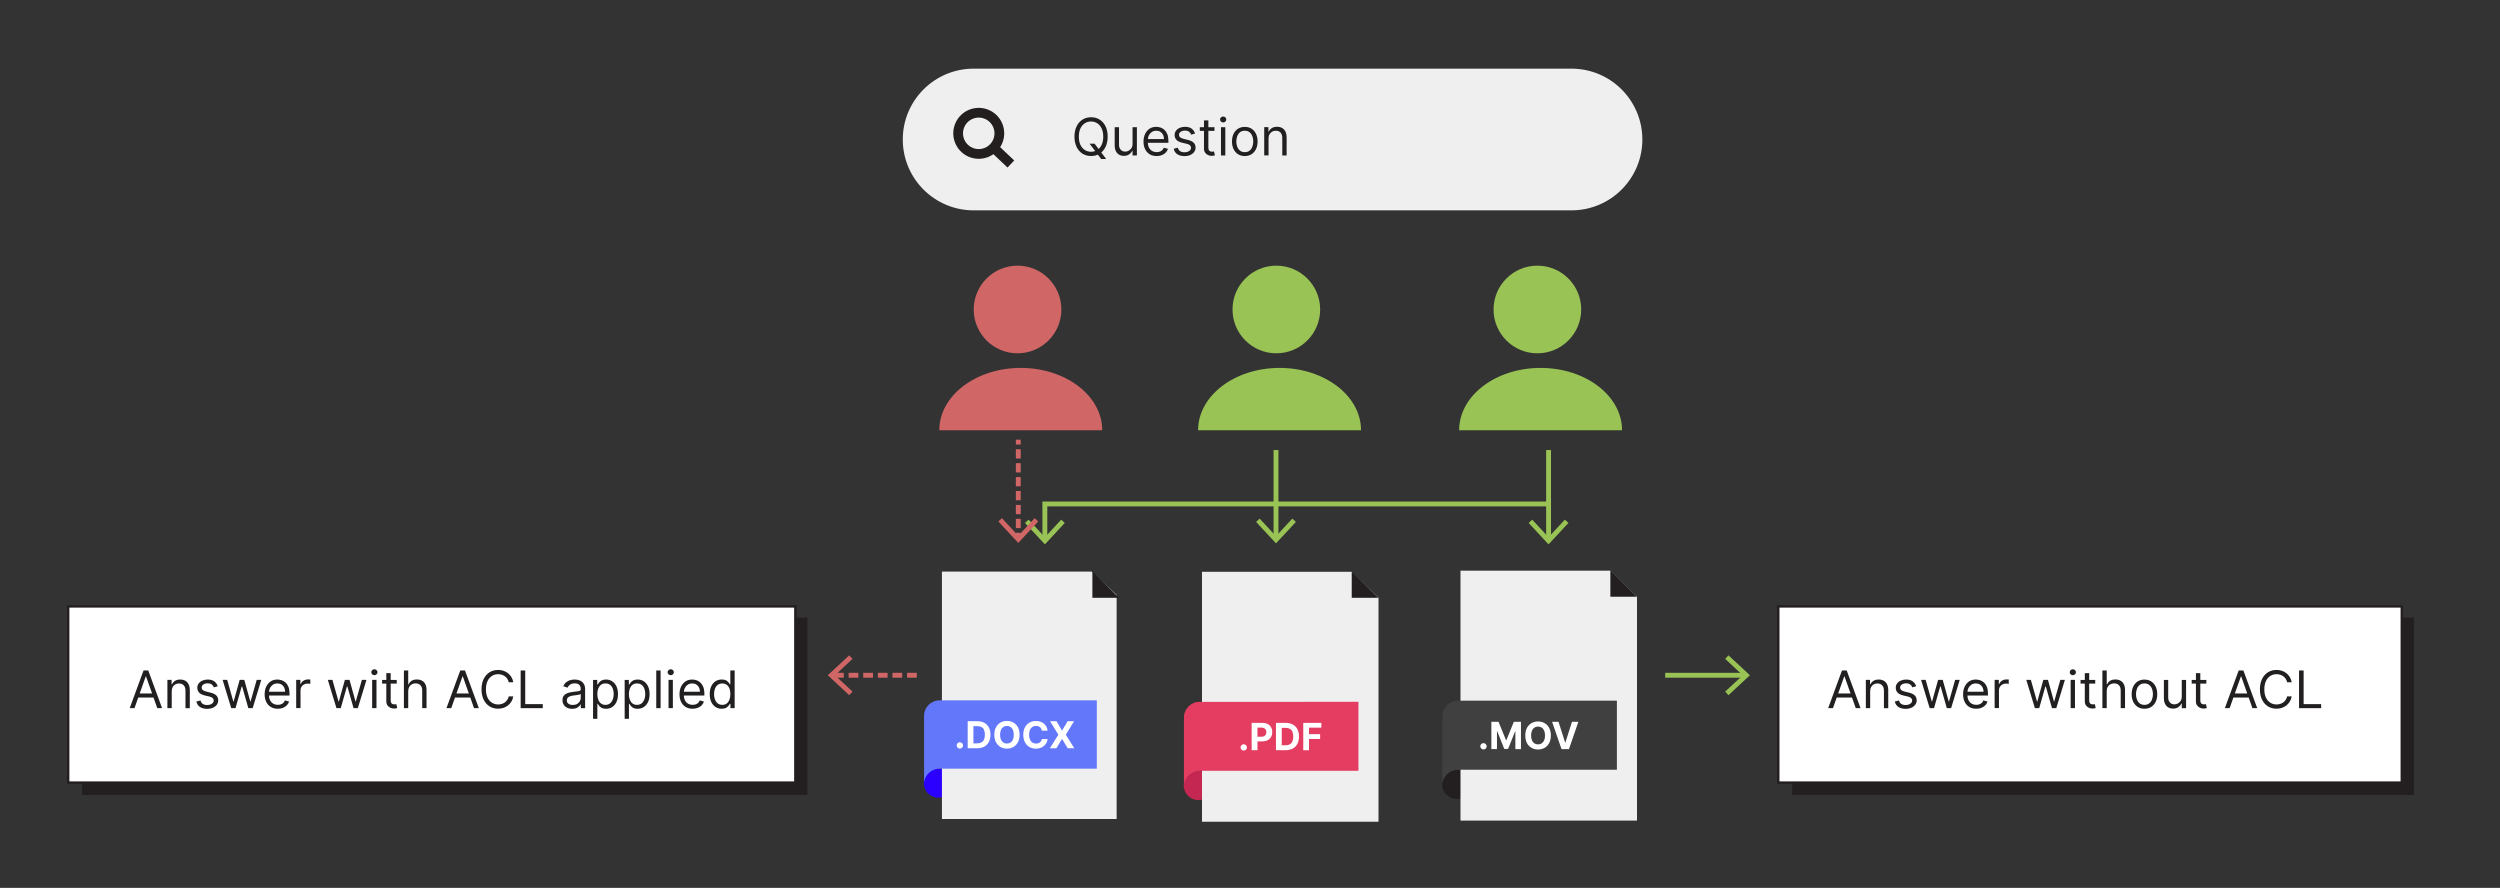 <svg xmlns="http://www.w3.org/2000/svg" xmlns:xlink="http://www.w3.org/1999/xlink" id="Capa_1" x="0px" y="0px" viewBox="0 0 513.44 182.34" style="enable-background:new 0 0 513.44 182.34;" xml:space="preserve"><rect x="0" y="0" width="513.44" height="182.34" fill="#333333" stroke="none"/><style type="text/css">	.st0{fill:#231F20;}	.st1{fill:#FFFFFF;}	.st2{fill:#404041;}	.st3{fill:#F3EFEC;}	.st4{fill:#FFFFFF;stroke:#231F20;stroke-miterlimit:10;}	.st5{fill:none;stroke:#231F20;stroke-width:2;stroke-miterlimit:10;}	.st6{fill:#F6F5A4;}	.st7{opacity:0.1;fill:#FF0068;}	.st8{opacity:0.05;}	.st9{opacity:0.8;}	.st10{opacity:0.7;}	.st11{opacity:0;}	.st12{opacity:0.032;}	.st13{fill:#FEFEFE;}	.st14{opacity:0.065;}	.st15{fill:#FDFDFD;}	.st16{opacity:0.097;}	.st17{fill:#FCFCFC;}	.st18{opacity:0.129;}	.st19{fill:#FBFBFB;}	.st20{opacity:0.161;}	.st21{fill:#FAFAFA;}	.st22{opacity:0.194;}	.st23{fill:#F8F8F8;}	.st24{opacity:0.226;}	.st25{fill:#F7F7F7;}	.st26{opacity:0.258;}	.st27{fill:#F6F6F6;}	.st28{opacity:0.29;}	.st29{fill:#F5F5F5;}	.st30{opacity:0.323;}	.st31{fill:#F4F4F4;}	.st32{opacity:0.355;}	.st33{fill:#F3F3F3;}	.st34{opacity:0.387;}	.st35{fill:#F2F2F2;}	.st36{opacity:0.419;}	.st37{fill:#F1F1F1;}	.st38{opacity:0.452;}	.st39{fill:#F0F0F0;}	.st40{opacity:0.484;}	.st41{fill:#EFEFEF;}	.st42{opacity:0.516;}	.st43{fill:#EDEDED;}	.st44{opacity:0.548;}	.st45{fill:#ECECEC;}	.st46{opacity:0.581;}	.st47{fill:#EBEBEB;}	.st48{opacity:0.613;}	.st49{fill:#EAEAEA;}	.st50{opacity:0.645;}	.st51{fill:#E9E9E9;}	.st52{opacity:0.677;}	.st53{fill:#E8E8E8;}	.st54{opacity:0.71;}	.st55{fill:#E7E7E7;}	.st56{opacity:0.742;}	.st57{fill:#E6E6E6;}	.st58{opacity:0.774;}	.st59{fill:#E5E5E5;}	.st60{opacity:0.806;}	.st61{fill:#E4E4E4;}	.st62{opacity:0.839;}	.st63{fill:#E2E2E2;}	.st64{opacity:0.871;}	.st65{fill:#E1E1E1;}	.st66{opacity:0.903;}	.st67{fill:#E0E0E0;}	.st68{opacity:0.935;}	.st69{fill:#DFDFDF;}	.st70{opacity:0.968;}	.st71{fill:#DEDEDE;}	.st72{fill:#DDDDDD;}			.st73{fill:none;stroke:url(#SVGID_00000036241844626664529590000006461197086114400945_);stroke-width:0.75;stroke-miterlimit:10;stroke-dasharray:5,3;}	.st74{fill:url(#SVGID_00000018934690396782933630000014860186307657563022_);}	.st75{opacity:0.5;}	.st76{fill:#EC4036;}	.st77{fill:#F8AD40;}	.st78{fill:#37B14A;}	.st79{fill:#2B00FF;}	.st80{fill:#FFFFFF;stroke:#2B00FF;stroke-miterlimit:10;}	.st81{fill:#E4E5E6;}	.st82{fill:#FF0066;}	.st83{fill:#FFFFFF;stroke:#FF0066;stroke-miterlimit:10;}	.st84{fill:none;stroke:#FF0066;stroke-width:1.5;stroke-miterlimit:10;}	.st85{fill:none;stroke:#231F20;stroke-width:1.5;stroke-miterlimit:10;}	.st86{fill:none;stroke:#000000;stroke-miterlimit:10;}	.st87{fill:none;stroke:#231F20;stroke-miterlimit:10;}	.st88{opacity:0.4;fill:#FFD500;}	.st89{opacity:0.3;fill:#2B00FF;}	.st90{opacity:0.2;fill:#FF0068;}	.st91{opacity:0.2;fill:#EF6522;}	.st92{fill:#FF0068;}	.st93{fill:none;stroke:#231F20;stroke-miterlimit:10;stroke-dasharray:1.874,1.874;}	.st94{fill:none;stroke:#231F20;stroke-miterlimit:10;stroke-dasharray:2.048,2.048;}	.st95{fill:none;stroke:#231F20;stroke-miterlimit:10;stroke-dasharray:2.099,2.099;}	.st96{fill:none;stroke:#231F20;stroke-miterlimit:10;stroke-dasharray:1.952,1.952;}	.st97{fill:none;stroke:#231F20;stroke-miterlimit:10;stroke-dasharray:1.964,1.964;}	.st98{fill:none;stroke:#231F20;stroke-miterlimit:10;stroke-dasharray:2.076,2.076;}	.st99{fill:none;stroke:#231F20;stroke-miterlimit:10;stroke-dasharray:1.984,1.984;}	.st100{fill:none;stroke:#231F20;stroke-width:1.5;stroke-miterlimit:10;stroke-dasharray:1.5,1.5;}	.st101{fill:#231F20;stroke:#FFFFFF;stroke-miterlimit:10;}	.st102{fill:none;stroke:#1F98FF;stroke-width:1.5;stroke-miterlimit:10;stroke-dasharray:2,2;}	.st103{fill:#1F98FF;}	.st104{opacity:0.2;fill:#A4A6A9;}	.st105{fill:none;stroke:#FFD500;stroke-width:1.5;stroke-miterlimit:10;stroke-dasharray:2,2;}	.st106{fill:#FFD500;}	.st107{fill:none;stroke:#1F98FF;stroke-width:1.5;stroke-miterlimit:10;}	.st108{fill:none;stroke:#1F98FF;stroke-width:1.5;stroke-miterlimit:10;stroke-dasharray:1.978,1.978;}	.st109{fill:none;stroke:#999999;stroke-width:1.5;stroke-miterlimit:10;}	.st110{fill:#999999;}	.st111{fill:none;stroke:#FFD500;stroke-width:1.5;stroke-miterlimit:10;}	.st112{fill:none;stroke:#FFD500;stroke-width:1.5;stroke-miterlimit:10;stroke-dasharray:1.997,1.997;}	.st113{fill:none;stroke:#FFD500;stroke-width:1.5;stroke-miterlimit:10;stroke-dasharray:1.991,1.991;}	.st114{fill:none;stroke:#FF0066;stroke-width:1.105;stroke-linecap:round;stroke-linejoin:round;}	.st115{fill:none;stroke:#FF0068;stroke-miterlimit:10;}	.st116{fill:none;stroke:#FF0068;stroke-miterlimit:10;stroke-dasharray:2.009,2.009;}	.st117{fill:none;stroke:#FF0068;stroke-miterlimit:10;stroke-dasharray:2.004,2.004;}	.st118{fill:#F9F9F9;}	.st119{fill:#EEEEEE;}	.st120{fill:#E3E3E3;}	.st121{fill:#FF007C;}	.st122{fill:#FFDC00;}	.st123{fill:#3427FF;}	.st124{fill:#F1EEE4;}	.st125{fill:url(#SVGID_00000077290200021733389740000000870477230076266892_);}	.st126{fill:#EBECF2;}	.st127{fill:#F9F9FA;}	.st128{fill:#3A3F47;}	.st129{fill:#232323;}	.st130{fill:#2A2A2C;}	.st131{fill:#40498E;}	.st132{fill:#516F80;}	.st133{fill:#C0C4D4;}	.st134{fill:#9CA2BC;}	.st135{fill:#191F28;}	.st136{fill:#B5B4F4;}	.st137{fill:#CECDF6;}	.st138{fill:#5A57B9;}	.st139{fill:#0BD98C;}	.st140{fill:#BDC1D1;}	.st141{fill:#FBAF3E;}	.st142{fill:#EDEEF2;}	.st143{fill:#80CDEB;}	.st144{fill:#B4E1F2;}	.st145{fill:#F33A3C;}	.st146{fill:#7BCD4F;}	.st147{fill:#D5C8D7;}	.st148{fill:#383838;}	.st149{fill:#666666;}	.st150{fill:#FB8A88;}	.st151{fill:#FAC74C;}	.st152{fill:#FB4C4A;}	.st153{fill:#FBE03E;}	.st154{fill:#CA7936;}	.st155{fill:#D1D4E3;}	.st156{fill:#6DB2EF;}	.st157{fill:#AFE3F8;}	.st158{fill:#6EB646;}	.st159{fill:#FBE16E;}	.st160{fill:#CED2DD;}	.st161{fill:#59688D;}	.st162{fill:#746EEA;}	.st163{fill:#44548E;}	.st164{fill:#313D6D;}	.st165{fill:#8792B0;}	.st166{fill:#FBE169;}	.st167{fill:#FBE887;}	.st168{fill:#9D80BE;}	.st169{fill:#6D7A99;}	.st170{fill:#FFFFFF;stroke:#000000;stroke-miterlimit:10;}	.st171{fill:#F3F0E6;}	.st172{fill:url(#SVGID_00000163765334746504332480000001670016137671194277_);}	.st173{fill:#494855;}	.st174{fill:#7C78EE;}	.st175{fill:#C2C6D6;}	.st176{fill:#EDEEF3;}	.st177{fill:#323333;}	.st178{fill:url(#SVGID_00000124121653499687175960000011894913437405961379_);}	.st179{fill:#DFE1E9;}	.st180{fill:#D7D9E4;}	.st181{fill:#C3C7D6;}	.st182{fill:#393842;}	.st183{fill:#57565E;}	.st184{clip-path:url(#SVGID_00000158030061275924988040000013805490669633643184_);fill:#231F20;}	.st185{clip-path:url(#SVGID_00000089560268270362079330000010950366775458288024_);fill:#FFFFFF;}			.st186{clip-path:url(#SVGID_00000089560268270362079330000010950366775458288024_);fill:none;stroke:#231F20;stroke-width:2.987;stroke-miterlimit:10;}	.st187{clip-path:url(#SVGID_00000128475787161891453930000015455672898457903277_);fill:#231F20;}	.st188{clip-path:url(#SVGID_00000036933036917565505310000004423211114721056396_);fill:#FFFFFF;}			.st189{clip-path:url(#SVGID_00000036933036917565505310000004423211114721056396_);fill:none;stroke:#231F20;stroke-width:2.987;stroke-miterlimit:10;}	.st190{clip-path:url(#SVGID_00000029747981280187224030000014575202910426266506_);fill:#231F20;}	.st191{clip-path:url(#SVGID_00000080182608704592464280000006503838490005043343_);fill:#FFFFFF;}			.st192{clip-path:url(#SVGID_00000080182608704592464280000006503838490005043343_);fill:none;stroke:#231F20;stroke-width:2.987;stroke-miterlimit:10;}	.st193{clip-path:url(#SVGID_00000133530707526114582030000004709387905389830303_);fill:#231F20;}	.st194{clip-path:url(#SVGID_00000057140204581726500170000001828027721823831736_);fill:#FFFFFF;}			.st195{clip-path:url(#SVGID_00000057140204581726500170000001828027721823831736_);fill:none;stroke:#231F20;stroke-width:2.987;stroke-miterlimit:10;}	.st196{clip-path:url(#SVGID_00000098940261534032643330000014153014165805083806_);fill:#231F20;}	.st197{clip-path:url(#SVGID_00000045603466515609816960000013411807978239176380_);fill:#FFFFFF;}			.st198{clip-path:url(#SVGID_00000045603466515609816960000013411807978239176380_);fill:none;stroke:#231F20;stroke-width:2.987;stroke-miterlimit:10;}	.st199{clip-path:url(#SVGID_00000091017011642496701690000006176213278786771903_);fill:#231F20;}	.st200{clip-path:url(#SVGID_00000103976987954464930230000017940872864354163382_);fill:#FFFFFF;}			.st201{clip-path:url(#SVGID_00000103976987954464930230000017940872864354163382_);fill:none;stroke:#231F20;stroke-width:2.987;stroke-miterlimit:10;}	.st202{fill:none;stroke:#FFFFFF;stroke-miterlimit:10;stroke-dasharray:2,2;}	.st203{opacity:0.6;fill:#29B273;}	.st204{opacity:0.6;fill:#DB92CB;}	.st205{opacity:0.6;fill:#F0F055;}	.st206{clip-path:url(#SVGID_00000183948368159561505190000010477686020306265993_);fill:#231F20;}	.st207{clip-path:url(#SVGID_00000021799054010593255970000002709190116880684428_);fill:#FFFFFF;}			.st208{clip-path:url(#SVGID_00000021799054010593255970000002709190116880684428_);fill:none;stroke:#231F20;stroke-width:2.987;stroke-miterlimit:10;}	.st209{clip-path:url(#SVGID_00000007425667806115751050000000522024853237336761_);fill:#231F20;}	.st210{clip-path:url(#SVGID_00000066510289193768538990000000099289846866535812_);fill:#FFFFFF;}			.st211{clip-path:url(#SVGID_00000066510289193768538990000000099289846866535812_);fill:none;stroke:#231F20;stroke-width:2.987;stroke-miterlimit:10;}	.st212{clip-path:url(#SVGID_00000156564574784212194790000005946449075615090841_);fill:#231F20;}	.st213{clip-path:url(#SVGID_00000129898301135757605550000007575260506162934940_);fill:#FFFFFF;}			.st214{clip-path:url(#SVGID_00000129898301135757605550000007575260506162934940_);fill:none;stroke:#231F20;stroke-width:2.987;stroke-miterlimit:10;}	.st215{clip-path:url(#SVGID_00000179619494686761475500000004848734012895155388_);fill:#231F20;}	.st216{clip-path:url(#SVGID_00000038402106192476680770000016901603341325539219_);fill:#FFFFFF;}			.st217{clip-path:url(#SVGID_00000038402106192476680770000016901603341325539219_);fill:none;stroke:#231F20;stroke-width:2.987;stroke-miterlimit:10;}	.st218{clip-path:url(#SVGID_00000106858481170787844680000008866068190751585717_);fill:#231F20;}	.st219{clip-path:url(#SVGID_00000178204645048480405700000011794021726412057772_);fill:#FFFFFF;}			.st220{clip-path:url(#SVGID_00000178204645048480405700000011794021726412057772_);fill:none;stroke:#231F20;stroke-width:2.987;stroke-miterlimit:10;}	.st221{clip-path:url(#SVGID_00000137814746968990786950000000432534299900302225_);fill:#231F20;}	.st222{clip-path:url(#SVGID_00000137841362739403168420000004887844124384484229_);fill:#FFFFFF;}			.st223{clip-path:url(#SVGID_00000137841362739403168420000004887844124384484229_);fill:none;stroke:#231F20;stroke-width:2.987;stroke-miterlimit:10;}	.st224{fill:none;stroke:#FF0068;stroke-miterlimit:10;stroke-dasharray:2,2;}	.st225{fill:none;stroke:#231F20;stroke-miterlimit:10;stroke-dasharray:2,2;}	.st226{opacity:0.6;}	.st227{opacity:0.6;fill:#59D6E0;}	.st228{fill:#F4901E;}	.st229{fill:#DB92CB;}	.st230{fill:#F0F055;}	.st231{opacity:0.6;fill:#F4901E;}	.st232{clip-path:url(#SVGID_00000128471875301677283270000000159287174709803150_);fill:#231F20;}	.st233{clip-path:url(#SVGID_00000146468678139893169810000016730605939953911995_);fill:#FFFFFF;}			.st234{clip-path:url(#SVGID_00000146468678139893169810000016730605939953911995_);fill:none;stroke:#231F20;stroke-width:2.987;stroke-miterlimit:10;}	.st235{clip-path:url(#SVGID_00000085971985984485564150000005928551295193824132_);fill:#231F20;}	.st236{clip-path:url(#SVGID_00000067235034153308430790000015599516880147870141_);fill:#FFFFFF;}			.st237{clip-path:url(#SVGID_00000067235034153308430790000015599516880147870141_);fill:none;stroke:#231F20;stroke-width:2.987;stroke-miterlimit:10;}	.st238{fill:none;stroke:#909295;stroke-miterlimit:10;}	.st239{fill:none;stroke:#231F20;stroke-width:3;stroke-miterlimit:10;}	.st240{clip-path:url(#SVGID_00000000919174293558396850000002494314611924394175_);fill:#231F20;}	.st241{clip-path:url(#SVGID_00000054988465653460767730000006306264566428392111_);fill:#FFFFFF;}			.st242{clip-path:url(#SVGID_00000054988465653460767730000006306264566428392111_);fill:none;stroke:#231F20;stroke-width:2.987;stroke-miterlimit:10;}	.st243{clip-path:url(#SVGID_00000043415586054669280950000004818363576640620452_);fill:#231F20;}	.st244{clip-path:url(#SVGID_00000004542509971803566840000014838514835349244349_);fill:#FFFFFF;}			.st245{clip-path:url(#SVGID_00000004542509971803566840000014838514835349244349_);fill:none;stroke:#231F20;stroke-width:2.987;stroke-miterlimit:10;}	.st246{clip-path:url(#SVGID_00000085955211162954470220000017609581671473491091_);fill:#231F20;}	.st247{clip-path:url(#SVGID_00000139293190245680692030000013072344053136082617_);fill:#FFFFFF;}			.st248{clip-path:url(#SVGID_00000139293190245680692030000013072344053136082617_);fill:none;stroke:#231F20;stroke-width:2.987;stroke-miterlimit:10;}	.st249{clip-path:url(#SVGID_00000062180690265823996290000001903509320467484068_);fill:#231F20;}	.st250{clip-path:url(#SVGID_00000092447889863633605920000015509935853036353921_);fill:#FFFFFF;}			.st251{clip-path:url(#SVGID_00000092447889863633605920000015509935853036353921_);fill:none;stroke:#231F20;stroke-width:2.987;stroke-miterlimit:10;}	.st252{opacity:0.7;fill:#FFFFFF;}	.st253{fill:none;stroke:#000000;stroke-width:3;stroke-miterlimit:10;}	.st254{clip-path:url(#SVGID_00000101102452526668376590000017123496809795238333_);fill:#231F20;}	.st255{clip-path:url(#SVGID_00000070820846732615250100000014996318499076269723_);fill:#FFFFFF;}			.st256{clip-path:url(#SVGID_00000070820846732615250100000014996318499076269723_);fill:none;stroke:#231F20;stroke-width:2.987;stroke-miterlimit:10;}	.st257{fill:none;stroke:#FF0066;stroke-miterlimit:10;}	.st258{opacity:0.1;fill:#FF0066;}	.st259{fill:#FFFFFF;stroke:#231F20;stroke-width:0.5;stroke-miterlimit:10;}	.st260{fill:#FFFFFF;stroke:#FF0066;stroke-width:0.75;stroke-miterlimit:10;}	.st261{fill:none;stroke:#231F20;stroke-width:0.75;stroke-miterlimit:10;}	.st262{fill:#EBD1DE;}	.st263{fill:#D9D8F7;}	.st264{fill:none;stroke:#EDE95C;stroke-width:0.75;stroke-miterlimit:10;stroke-dasharray:2,2;}	.st265{fill:#EDE95C;}	.st266{fill:none;stroke:#BEBEE5;stroke-width:0.75;stroke-miterlimit:10;stroke-dasharray:2,2;}	.st267{fill:#BEBEE5;}	.st268{fill:none;stroke:#D593C0;stroke-width:0.75;stroke-miterlimit:10;stroke-dasharray:2,2;}	.st269{fill:#D593C0;}	.st270{clip-path:url(#SVGID_00000082326587201472763360000005202419722966849410_);fill:#231F20;}	.st271{clip-path:url(#SVGID_00000131346284647087559020000016342866286719241879_);fill:#FFFFFF;}			.st272{clip-path:url(#SVGID_00000131346284647087559020000016342866286719241879_);fill:none;stroke:#231F20;stroke-width:2.987;stroke-miterlimit:10;}	.st273{clip-path:url(#SVGID_00000152978647359244832070000017106911438617471895_);fill:#231F20;}	.st274{clip-path:url(#SVGID_00000139283525008959049390000013951018963952428219_);fill:#FFFFFF;}			.st275{clip-path:url(#SVGID_00000139283525008959049390000013951018963952428219_);fill:none;stroke:#231F20;stroke-width:2.987;stroke-miterlimit:10;}	.st276{clip-path:url(#SVGID_00000147198278860863610280000016618830716600265374_);fill:#231F20;}	.st277{clip-path:url(#SVGID_00000088839654671671749330000017963835742252055725_);fill:#FFFFFF;}			.st278{clip-path:url(#SVGID_00000088839654671671749330000017963835742252055725_);fill:none;stroke:#231F20;stroke-width:2.987;stroke-miterlimit:10;}	.st279{clip-path:url(#SVGID_00000109736423393332292290000011656059485750918066_);fill:#231F20;}	.st280{clip-path:url(#SVGID_00000068675032442586461820000001829301780007716506_);fill:#FFFFFF;}			.st281{clip-path:url(#SVGID_00000068675032442586461820000001829301780007716506_);fill:none;stroke:#231F20;stroke-width:2.987;stroke-miterlimit:10;}	.st282{fill:#EFEFF0;}	.st283{fill:url(#SVGID_00000139259297817533391550000013731135438586463164_);}	.st284{fill:#3B3B3B;}	.st285{fill:#000004;}	.st286{fill:url(#SVGID_00000039100727941188325500000007529030913502226872_);}	.st287{fill:url(#SVGID_00000181074796221522121380000005284771305969608636_);}	.st288{fill:url(#SVGID_00000034806050440176201720000014838197609593638308_);}	.st289{fill:url(#SVGID_00000092422419534914604980000015282585455701488532_);}	.st290{fill:url(#SVGID_00000120545624999441074880000000563461800613318053_);}	.st291{fill:url(#SVGID_00000090989314745601521440000016372485673769024913_);}	.st292{fill:url(#SVGID_00000164487295187595673030000017648219507172927390_);}	.st293{fill:url(#SVGID_00000034063533338638915880000015044268304583658167_);}	.st294{fill:url(#SVGID_00000147923701765036686730000003479704090305344679_);}	.st295{fill:url(#SVGID_00000006667457920977677010000015227988735330778550_);}	.st296{fill:url(#SVGID_00000099620795085008032570000004910185217803358090_);}	.st297{fill:url(#SVGID_00000139292696250151631350000013863669486942516634_);}	.st298{fill:url(#SVGID_00000090262426773267612340000018363052724038106770_);}	.st299{fill:url(#SVGID_00000020362956630441642380000013683473118723275447_);}	.st300{fill:url(#SVGID_00000047040587200969320150000007885766782462807691_);}	.st301{fill:url(#SVGID_00000058589222733727766800000014243915061106165129_);}	.st302{fill:url(#SVGID_00000116936582714721509250000004586415194721982350_);}	.st303{fill:url(#SVGID_00000050635386632003839070000015620570862958019202_);}	.st304{fill:url(#SVGID_00000011735230797084585530000018210555750185734324_);}	.st305{fill:url(#SVGID_00000140725568398616827030000015619983376934700701_);}	.st306{fill:#FFFFFF;stroke:#CED0D1;stroke-miterlimit:10;}	.st307{fill:#FFFFFF;stroke:#231F20;stroke-width:2;stroke-miterlimit:10;}	.st308{fill:#1F1F1E;}	.st309{fill:none;stroke:#FF0066;stroke-width:2;stroke-linejoin:round;}	.st310{fill:none;stroke:#FF0066;stroke-width:2;stroke-linejoin:round;stroke-dasharray:1.956,2.934;}	.st311{fill:none;stroke:#FF0066;stroke-width:2;stroke-linejoin:round;stroke-dasharray:1.981,2.972;}	.st312{fill:none;stroke:#FF0066;stroke-width:2;stroke-linejoin:round;stroke-dasharray:1.918,2.877;}	.st313{fill:none;stroke:#FF0066;stroke-width:2;stroke-linejoin:round;stroke-dasharray:1.573,2.359;}	.st314{fill:none;stroke:#FF0066;stroke-width:2;stroke-linejoin:round;stroke-dasharray:1.895,2.843;}	.st315{fill:none;stroke:#FF0066;stroke-width:2;stroke-linejoin:round;stroke-dasharray:1.98,2.971;}	.st316{fill:none;stroke:#231F20;stroke-miterlimit:10;stroke-dasharray:1.989,1.989;}	.st317{fill:none;stroke:#231F20;stroke-miterlimit:10;stroke-dasharray:2.045,2.045;}	.st318{fill:none;stroke:#231F20;stroke-miterlimit:10;stroke-dasharray:1.933,1.933;}	.st319{fill:none;stroke:#FF0066;stroke-width:2;stroke-linejoin:round;stroke-dasharray:2,3;}			.st320{fill:none;stroke:url(#SVGID_00000112624563112498715930000016414146965507693696_);stroke-width:0.75;stroke-miterlimit:10;}	.st321{fill:url(#SVGID_00000090993417183002217950000002375280796947987082_);}			.st322{fill:none;stroke:url(#SVGID_00000011753192832806155680000013726489152104253339_);stroke-width:0.75;stroke-miterlimit:10;}	.st323{fill:url(#SVGID_00000178892690482565452650000016614588084037663159_);}			.st324{fill:none;stroke:url(#SVGID_00000176722774743252677520000005224762248377908131_);stroke-width:0.75;stroke-miterlimit:10;stroke-dasharray:5,3;}	.st325{fill:url(#SVGID_00000013890853732025766280000002528269932060811958_);}	.st326{fill:none;}	.st327{fill:#9B9CC8;}			.st328{fill:none;stroke:url(#SVGID_00000079467158429161775580000016537091313689107896_);stroke-width:0.75;stroke-miterlimit:10;stroke-dasharray:5,3;}	.st329{fill:url(#SVGID_00000170962212773516766990000017818439648696631938_);}			.st330{fill:none;stroke:url(#SVGID_00000051384770242350658290000002793089506900998277_);stroke-width:0.75;stroke-miterlimit:10;stroke-dasharray:5,3;}	.st331{fill:url(#SVGID_00000158729770689201360600000010262023355260116378_);}			.st332{fill:none;stroke:url(#SVGID_00000115500574444758791680000011078373065609577629_);stroke-width:0.75;stroke-miterlimit:10;stroke-dasharray:5,3;}	.st333{fill:url(#SVGID_00000103252391254563615750000011878626887301945221_);}			.st334{fill:none;stroke:url(#SVGID_00000121248559734459100950000003063680745170271119_);stroke-width:0.75;stroke-miterlimit:10;}	.st335{fill:url(#SVGID_00000023245001880673537710000016697994274854243984_);}			.st336{fill:none;stroke:url(#SVGID_00000000913584558083016160000001436743326400705443_);stroke-width:0.75;stroke-miterlimit:10;}	.st337{fill:url(#SVGID_00000012447668822175986230000002330294208091632795_);}			.st338{fill:none;stroke:url(#SVGID_00000138551233006587246170000016728749426877919909_);stroke-width:0.75;stroke-miterlimit:10;stroke-dasharray:5,3;}	.st339{fill:url(#SVGID_00000085245730714655922580000005125818161937011109_);}	.st340{fill:none;stroke:#000000;stroke-width:0.3;stroke-miterlimit:10;}	.st341{opacity:0.06;}	.st342{opacity:0.12;}	.st343{opacity:0.06;fill:#231F20;}	.st344{opacity:0.12;fill:#231F20;}			.st345{fill:none;stroke:url(#SVGID_00000005974335921904628400000018011547969466291363_);stroke-width:1.5;stroke-miterlimit:10;stroke-dasharray:5,3;}	.st346{fill:url(#SVGID_00000102541899800533044650000015783169123841005956_);}	.st347{fill:none;stroke:#FF0066;stroke-width:1.5;stroke-miterlimit:10;stroke-dasharray:5,3;}			.st348{fill:none;stroke:url(#SVGID_00000036249953861588056520000010713096955852530867_);stroke-width:1.5;stroke-miterlimit:10;stroke-dasharray:5,3;}	.st349{fill:url(#SVGID_00000092442437390916365890000002619624139769140900_);}	.st350{fill:none;stroke:#FF0066;stroke-width:0.75;stroke-miterlimit:10;}	.st351{clip-path:url(#SVGID_00000007425099918748273780000008781852371856962441_);fill:#FFFFFF;}			.st352{clip-path:url(#SVGID_00000007425099918748273780000008781852371856962441_);fill:none;stroke:#231F20;stroke-width:2;stroke-miterlimit:10;}	.st353{fill:none;stroke:#231F20;stroke-width:0.75;stroke-miterlimit:10;stroke-dasharray:2,2;}	.st354{fill:none;stroke:#A9A49E;stroke-width:0.75;stroke-miterlimit:10;stroke-dasharray:2,2;}	.st355{fill:#FFFFFF;stroke:#4F3FFF;stroke-miterlimit:10;}	.st356{fill:#6F8E33;}	.st357{fill:#99C355;}	.st358{fill:#6277F9;}	.st359{fill:#A58B20;}	.st360{fill:#E5C641;}	.st361{fill:#C42751;}	.st362{fill:#E53C61;}	.st363{fill:#838383;}	.st364{fill:url(#SVGID_00000168076329619848269270000008502911051005367466_);}	.st365{fill:url(#SVGID_00000066512256468556066360000016421446367505894546_);}	.st366{fill:url(#SVGID_00000052075610191391716800000011589486333657638555_);}	.st367{fill:url(#SVGID_00000114064868952008851050000017938060834106612142_);}	.st368{fill:url(#SVGID_00000078026443187133990880000003815393064373210277_);}	.st369{fill:url(#SVGID_00000101798787368354022800000000193046641345476484_);}	.st370{fill:#FFFFFF;stroke:#231F20;stroke-width:0.75;stroke-miterlimit:10;}	.st371{fill:url(#SVGID_00000025411328376254849190000016589739726552512401_);}	.st372{fill:url(#SVGID_00000085953615223222053720000008660233573401583495_);}	.st373{fill:url(#SVGID_00000128484814191240224020000008864385478833315468_);}	.st374{fill:url(#SVGID_00000013177740863840059590000008399748950125750954_);}	.st375{fill:url(#SVGID_00000148650790908673373030000010287914344183221640_);}	.st376{fill:url(#SVGID_00000141430337821709729750000017369580134130868409_);}	.st377{fill:url(#SVGID_00000137128718637361948430000009992423524448648073_);}	.st378{fill:#B9BBBD;}	.st379{fill:none;stroke:#FF0066;stroke-miterlimit:10;stroke-dasharray:2,2;}	.st380{fill:#FFFFFF;stroke:#CED0D1;stroke-width:0.5;stroke-miterlimit:10;}	.st381{fill:#EFEFEF;stroke:#B9BBBD;stroke-width:0.5;stroke-miterlimit:10;}			.st382{fill:none;stroke:url(#SVGID_00000129180182637035257120000009289003349914284942_);stroke-width:0.75;stroke-miterlimit:10;}	.st383{fill:url(#SVGID_00000049932374145416244590000016416044445659946124_);}			.st384{fill:none;stroke:url(#SVGID_00000003077674011123825220000011508210070708742797_);stroke-width:0.75;stroke-miterlimit:10;}	.st385{fill:url(#SVGID_00000108991548056373424130000012575905848595276729_);}	.st386{fill:none;stroke:#231F1F;stroke-width:2;stroke-miterlimit:10;}	.st387{fill:#DCDCDC;}	.st388{fill:#EFEEEE;}	.st389{fill:#D93B6F;}			.st390{fill:none;stroke:url(#SVGID_00000104704884787974167000000017346967066860924066_);stroke-width:0.75;stroke-miterlimit:10;}			.st391{fill:none;stroke:url(#SVGID_00000036930991749768489860000010015961837097043333_);stroke-width:0.75;stroke-miterlimit:10;}			.st392{fill:none;stroke:url(#SVGID_00000168081279916925792610000011424515238891046066_);stroke-width:0.75;stroke-miterlimit:10;}			.st393{fill:none;stroke:url(#SVGID_00000054978829818706955310000003908418056485719953_);stroke-width:0.75;stroke-miterlimit:10;}			.st394{fill:none;stroke:url(#SVGID_00000047051440241472498740000015252629068677607831_);stroke-width:0.75;stroke-miterlimit:10;}	.st395{fill:url(#SVGID_00000108288047251098533530000015505655620771531917_);}			.st396{fill:none;stroke:url(#SVGID_00000076577142580200858530000008363817763141237150_);stroke-width:0.75;stroke-miterlimit:10;}	.st397{fill:url(#SVGID_00000009571361018204173740000005799809220883369880_);}			.st398{fill:none;stroke:url(#SVGID_00000087377141140220633710000004109320957019618457_);stroke-width:0.75;stroke-miterlimit:10;}			.st399{fill:none;stroke:url(#SVGID_00000117649002937207430630000005159258921188755127_);stroke-width:0.75;stroke-miterlimit:10;}			.st400{fill:none;stroke:url(#SVGID_00000093863311198005368280000000207054485319885469_);stroke-width:0.75;stroke-miterlimit:10;}			.st401{fill:none;stroke:url(#SVGID_00000060721290812424481170000004740618501408483746_);stroke-width:0.75;stroke-miterlimit:10;}	.st402{fill:#D16666;}	.st403{fill:none;stroke:#99C355;stroke-miterlimit:10;}	.st404{fill:none;stroke:#D16666;stroke-miterlimit:10;}	.st405{fill:none;stroke:#D16666;stroke-miterlimit:10;stroke-dasharray:3.136,3.136;}	.st406{fill:none;stroke:#D16666;stroke-miterlimit:10;stroke-dasharray:3,3;}	.st407{fill:#221F20;}	.st408{fill:none;stroke:#D16666;stroke-miterlimit:10;stroke-dasharray:1.906,0.953;}	.st409{fill:none;stroke:#D16666;stroke-miterlimit:10;stroke-dasharray:2,1;}</style><g>	<polygon class="st0" points="305.6,166.46 301.24,166.46 301.24,162.11  "></polygon>	<circle class="st0" cx="299.2" cy="161.09" r="3.01"></circle>	<g>		<defs>			<rect id="SVGID_00000038408416076195579260000003458254111324361892_" x="301.88" y="118.1" width="38.29" height="53.17"></rect>		</defs>		<clipPath id="SVGID_00000106843174437087247120000006723387894019011505_">			<use xlink:href="#SVGID_00000038408416076195579260000003458254111324361892_" style="overflow:visible;"></use>		</clipPath>	</g>	<g>		<polygon class="st282" points="299.95,168.53 336.2,168.53 336.2,122.55 330.79,117.2 299.95,117.2   "></polygon>	</g>	<polygon class="st0" points="336.2,122.55 330.73,122.55 330.73,117.08  "></polygon>	<path class="st2" d="M299.47,143.9c-1.79,0-3.24,1.45-3.24,3.24v13.56h0.06c0.29-1.49,1.6-2.62,3.18-2.62h32.6V143.9H299.47z"></path>	<g>		<path class="st1" d="M304.67,153.92c-0.18,0-0.34-0.06-0.46-0.19c-0.13-0.13-0.19-0.28-0.19-0.46c0-0.18,0.06-0.33,0.19-0.46   c0.13-0.13,0.28-0.19,0.46-0.19c0.18,0,0.33,0.06,0.46,0.19c0.13,0.13,0.2,0.28,0.2,0.46c0,0.12-0.03,0.23-0.09,0.33   c-0.06,0.1-0.14,0.18-0.24,0.24C304.89,153.89,304.79,153.92,304.67,153.92z"></path>		<path class="st1" d="M306.3,148.24h1.46l1.54,3.77h0.07l1.54-3.77h1.46v5.61h-1.15v-3.65h-0.05l-1.45,3.62h-0.78l-1.45-3.64h-0.05   v3.66h-1.15V148.24z"></path>		<path class="st1" d="M318.51,151.05c0,0.61-0.12,1.13-0.35,1.56c-0.23,0.43-0.54,0.76-0.94,0.98c-0.4,0.22-0.84,0.34-1.34,0.34   c-0.5,0-0.95-0.11-1.34-0.34c-0.4-0.23-0.71-0.55-0.94-0.98c-0.23-0.43-0.34-0.95-0.34-1.56c0-0.61,0.11-1.13,0.34-1.56   c0.23-0.43,0.54-0.76,0.94-0.98c0.4-0.23,0.84-0.34,1.34-0.34c0.49,0,0.94,0.11,1.34,0.34s0.71,0.55,0.94,0.98   C318.39,149.91,318.51,150.43,318.51,151.05z M317.31,151.05c0-0.4-0.06-0.73-0.18-1c-0.12-0.27-0.28-0.48-0.5-0.62   c-0.21-0.14-0.46-0.21-0.75-0.21s-0.54,0.07-0.75,0.21c-0.21,0.14-0.38,0.35-0.5,0.62c-0.12,0.27-0.18,0.61-0.18,1   c0,0.4,0.06,0.73,0.18,1c0.12,0.27,0.28,0.48,0.5,0.62c0.21,0.14,0.46,0.21,0.75,0.21s0.54-0.07,0.75-0.21   c0.21-0.14,0.38-0.35,0.5-0.62C317.25,151.78,317.31,151.44,317.31,151.05z"></path>		<path class="st1" d="M320.08,148.24l1.36,4.26h0.05l1.36-4.26h1.31l-1.93,5.61h-1.53l-1.94-5.61H320.08z"></path>	</g></g><g>	<path class="st282" d="M322.75,43.2l-122.79,0c-8.03,0-14.55-6.51-14.55-14.55v0c0-8.03,6.51-14.55,14.55-14.55l122.79,0  c8.03,0,14.55,6.51,14.55,14.55v0C337.3,36.69,330.78,43.2,322.75,43.2z"></path>	<g>					<ellipse transform="matrix(0.42 -0.908 0.908 0.42 91.653 198.346)" class="st386" cx="200.99" cy="27.47" rx="4.23" ry="4.23"></ellipse>		<line class="st386" x1="203.88" y1="30.16" x2="207.61" y2="33.68"></line>	</g>	<g>		<path class="st407" d="M227.49,28.06c0,0.82-0.15,1.52-0.44,2.12c-0.29,0.6-0.7,1.05-1.21,1.38c-0.51,0.32-1.1,0.48-1.76,0.48   s-1.25-0.16-1.76-0.48c-0.51-0.32-0.92-0.78-1.21-1.38c-0.29-0.59-0.44-1.3-0.44-2.12c0-0.82,0.15-1.52,0.44-2.12   c0.29-0.6,0.7-1.05,1.21-1.38c0.51-0.32,1.1-0.48,1.76-0.48s1.25,0.16,1.76,0.48c0.51,0.32,0.92,0.78,1.21,1.38   C227.34,26.53,227.49,27.24,227.49,28.06z M226.58,28.06c0-0.67-0.11-1.24-0.34-1.7c-0.22-0.46-0.52-0.81-0.9-1.05   c-0.38-0.24-0.8-0.36-1.27-0.36c-0.47,0-0.89,0.12-1.27,0.36c-0.38,0.24-0.68,0.59-0.9,1.05c-0.22,0.46-0.33,1.03-0.33,1.7   c0,0.67,0.11,1.24,0.33,1.7c0.22,0.46,0.53,0.81,0.9,1.05c0.38,0.24,0.8,0.36,1.27,0.36c0.47,0,0.89-0.12,1.27-0.36   c0.38-0.24,0.68-0.59,0.9-1.05C226.47,29.29,226.58,28.73,226.58,28.06z M223.77,29.51h1.03l0.86,1.13l0.23,0.3l1.29,1.71h-1.03   l-0.85-1.13l-0.21-0.29L223.77,29.51z"></path>		<path class="st407" d="M232.6,29.55v-3.43h0.89v5.81h-0.89v-0.98h-0.06c-0.14,0.3-0.35,0.55-0.64,0.75   c-0.29,0.21-0.65,0.31-1.09,0.31c-0.36,0-0.69-0.08-0.97-0.24c-0.28-0.16-0.5-0.4-0.67-0.73c-0.16-0.32-0.24-0.73-0.24-1.23v-3.69   h0.89v3.63c0,0.42,0.12,0.76,0.36,1.01c0.24,0.25,0.54,0.38,0.91,0.38c0.22,0,0.45-0.06,0.68-0.17c0.23-0.11,0.42-0.29,0.58-0.52   C232.52,30.21,232.6,29.92,232.6,29.55z"></path>		<path class="st407" d="M237.56,32.05c-0.56,0-1.04-0.12-1.45-0.37c-0.4-0.25-0.72-0.6-0.93-1.04c-0.22-0.45-0.33-0.97-0.33-1.56   c0-0.59,0.11-1.12,0.33-1.58c0.22-0.45,0.52-0.81,0.91-1.07c0.39-0.26,0.85-0.38,1.37-0.38c0.3,0,0.6,0.05,0.9,0.15   c0.3,0.1,0.56,0.26,0.81,0.49c0.24,0.23,0.43,0.52,0.58,0.89c0.14,0.37,0.21,0.83,0.21,1.37v0.38h-4.48v-0.77h3.57   c0-0.33-0.06-0.62-0.19-0.88c-0.13-0.26-0.31-0.46-0.55-0.61c-0.24-0.15-0.52-0.22-0.84-0.22c-0.36,0-0.66,0.09-0.92,0.26   c-0.26,0.18-0.46,0.4-0.6,0.68c-0.14,0.28-0.21,0.58-0.21,0.9v0.51c0,0.44,0.08,0.81,0.23,1.11c0.15,0.3,0.37,0.53,0.64,0.69   c0.27,0.16,0.59,0.24,0.95,0.24c0.23,0,0.45-0.03,0.64-0.1c0.19-0.07,0.36-0.17,0.49-0.3c0.14-0.14,0.25-0.3,0.32-0.51l0.86,0.24   c-0.09,0.29-0.24,0.55-0.46,0.77c-0.21,0.22-0.48,0.39-0.79,0.51C238.31,31.99,237.95,32.05,237.56,32.05z"></path>		<path class="st407" d="M245.44,27.42l-0.8,0.23c-0.05-0.13-0.12-0.27-0.22-0.39c-0.1-0.13-0.23-0.23-0.4-0.32   c-0.17-0.08-0.38-0.12-0.64-0.12c-0.36,0-0.65,0.08-0.89,0.24c-0.24,0.16-0.35,0.37-0.35,0.62c0,0.22,0.08,0.4,0.24,0.53   c0.16,0.13,0.41,0.24,0.76,0.32l0.86,0.21c0.52,0.13,0.91,0.32,1.16,0.58c0.25,0.26,0.38,0.59,0.38,1c0,0.33-0.1,0.63-0.29,0.89   c-0.19,0.26-0.46,0.47-0.8,0.62c-0.34,0.15-0.74,0.23-1.19,0.23c-0.59,0-1.08-0.13-1.47-0.38c-0.39-0.26-0.63-0.63-0.74-1.13   l0.85-0.21c0.08,0.31,0.23,0.55,0.46,0.7c0.23,0.16,0.52,0.23,0.89,0.23c0.42,0,0.75-0.09,0.99-0.27   c0.25-0.18,0.37-0.39,0.37-0.64c0-0.2-0.07-0.37-0.21-0.51c-0.14-0.14-0.36-0.24-0.65-0.31l-0.97-0.23   c-0.53-0.13-0.92-0.32-1.17-0.59c-0.25-0.27-0.37-0.6-0.37-1c0-0.33,0.09-0.62,0.28-0.87c0.19-0.25,0.44-0.45,0.76-0.59   s0.69-0.22,1.1-0.22c0.57,0,1.03,0.13,1.36,0.38C245.07,26.67,245.3,27.01,245.44,27.42z"></path>		<path class="st407" d="M249.42,26.12v0.76h-3.01v-0.76H249.42z M247.28,24.73h0.89v5.54c0,0.25,0.04,0.44,0.11,0.57   c0.07,0.12,0.17,0.21,0.29,0.25c0.12,0.04,0.24,0.06,0.37,0.06c0.1,0,0.18-0.01,0.24-0.02c0.06-0.01,0.11-0.02,0.15-0.03l0.18,0.8   c-0.06,0.02-0.15,0.05-0.25,0.07c-0.11,0.02-0.25,0.04-0.41,0.04c-0.25,0-0.5-0.05-0.74-0.16c-0.24-0.11-0.44-0.27-0.6-0.49   s-0.24-0.5-0.24-0.84V24.73z"></path>		<path class="st407" d="M251.21,25.15c-0.17,0-0.32-0.06-0.45-0.18c-0.12-0.12-0.19-0.26-0.19-0.43c0-0.17,0.06-0.31,0.19-0.43   c0.12-0.12,0.27-0.18,0.45-0.18c0.18,0,0.32,0.06,0.45,0.18c0.12,0.12,0.19,0.26,0.19,0.43c0,0.17-0.06,0.31-0.19,0.43   C251.54,25.09,251.39,25.15,251.21,25.15z M250.76,31.93v-5.81h0.89v5.81H250.76z"></path>		<path class="st407" d="M255.65,32.05c-0.52,0-0.98-0.12-1.38-0.37c-0.39-0.25-0.7-0.6-0.92-1.05c-0.22-0.45-0.33-0.97-0.33-1.57   c0-0.6,0.11-1.13,0.33-1.58c0.22-0.45,0.53-0.8,0.92-1.05c0.4-0.25,0.85-0.37,1.38-0.37c0.52,0,0.98,0.12,1.38,0.37   c0.39,0.25,0.7,0.6,0.92,1.05c0.22,0.45,0.33,0.98,0.33,1.58c0,0.6-0.11,1.12-0.33,1.57c-0.22,0.45-0.53,0.8-0.92,1.05   C256.63,31.92,256.17,32.05,255.65,32.05z M255.65,31.25c0.4,0,0.73-0.1,0.98-0.31c0.26-0.2,0.45-0.47,0.57-0.81   c0.12-0.33,0.19-0.69,0.19-1.08s-0.06-0.75-0.19-1.08c-0.12-0.33-0.31-0.61-0.57-0.81c-0.26-0.21-0.59-0.31-0.98-0.31   c-0.4,0-0.73,0.1-0.98,0.31c-0.26,0.21-0.45,0.48-0.57,0.81c-0.12,0.34-0.19,0.7-0.19,1.08s0.06,0.75,0.19,1.08   c0.12,0.33,0.31,0.6,0.57,0.81C254.92,31.15,255.25,31.25,255.65,31.25z"></path>		<path class="st407" d="M260.53,28.43v3.49h-0.89v-5.81h0.86v0.91h0.08c0.14-0.29,0.34-0.53,0.62-0.71   c0.28-0.18,0.64-0.27,1.07-0.27c0.39,0,0.74,0.08,1.03,0.24c0.29,0.16,0.52,0.4,0.69,0.73c0.16,0.32,0.25,0.73,0.25,1.23v3.69   h-0.89V28.3c0-0.46-0.12-0.81-0.36-1.07c-0.24-0.26-0.56-0.38-0.97-0.38c-0.29,0-0.54,0.06-0.76,0.19s-0.4,0.3-0.53,0.54   C260.59,27.81,260.53,28.1,260.53,28.43z"></path>	</g></g><g>	<rect x="368.08" y="126.82" class="st0" width="127.67" height="36.45"></rect>	<rect x="365.21" y="124.54" class="st259" width="128.06" height="36.19"></rect></g><g>	<path class="st407" d="M376.44,145.44h-0.98l2.84-7.74h0.97l2.84,7.74h-0.98l-2.31-6.52h-0.06L376.44,145.44z M376.8,142.42h3.96  v0.83h-3.96V142.42z"></path>	<path class="st407" d="M384.09,141.95v3.49h-0.89v-5.81h0.86v0.91h0.08c0.14-0.29,0.34-0.53,0.62-0.71s0.63-0.27,1.07-0.27  c0.39,0,0.74,0.08,1.03,0.24c0.29,0.16,0.52,0.4,0.69,0.73c0.16,0.32,0.25,0.73,0.25,1.23v3.69h-0.89v-3.63  c0-0.46-0.12-0.81-0.36-1.07c-0.24-0.26-0.56-0.38-0.98-0.38c-0.29,0-0.54,0.06-0.76,0.19c-0.22,0.12-0.4,0.3-0.53,0.54  S384.09,141.61,384.09,141.95z"></path>	<path class="st407" d="M393.54,140.94l-0.8,0.23c-0.05-0.13-0.12-0.27-0.22-0.39c-0.1-0.13-0.23-0.23-0.4-0.32  c-0.17-0.08-0.38-0.12-0.64-0.12c-0.36,0-0.65,0.08-0.89,0.24c-0.24,0.16-0.35,0.37-0.35,0.62c0,0.22,0.08,0.4,0.24,0.53  c0.16,0.13,0.41,0.24,0.76,0.32l0.86,0.21c0.52,0.13,0.91,0.32,1.16,0.58s0.38,0.59,0.38,1c0,0.33-0.1,0.63-0.29,0.89  c-0.19,0.26-0.46,0.47-0.8,0.62c-0.34,0.15-0.74,0.23-1.19,0.23c-0.59,0-1.08-0.13-1.47-0.38c-0.39-0.26-0.63-0.63-0.74-1.13  l0.85-0.21c0.08,0.31,0.23,0.55,0.46,0.7c0.23,0.16,0.52,0.23,0.89,0.23c0.42,0,0.75-0.09,0.99-0.27c0.25-0.18,0.37-0.39,0.37-0.64  c0-0.2-0.07-0.37-0.21-0.51c-0.14-0.14-0.36-0.24-0.65-0.31l-0.97-0.23c-0.53-0.13-0.92-0.32-1.17-0.59c-0.25-0.27-0.37-0.6-0.37-1  c0-0.33,0.09-0.62,0.28-0.87c0.19-0.25,0.44-0.45,0.76-0.59c0.32-0.14,0.69-0.22,1.09-0.22c0.58,0,1.03,0.13,1.36,0.38  C393.17,140.19,393.41,140.52,393.54,140.94z"></path>	<path class="st407" d="M396.31,145.44l-1.77-5.81h0.94l1.26,4.45h0.06l1.24-4.45h0.95l1.23,4.43h0.06l1.26-4.43h0.94l-1.77,5.81  h-0.88l-1.27-4.46h-0.09l-1.27,4.46H396.31z"></path>	<path class="st407" d="M405.88,145.56c-0.56,0-1.04-0.12-1.45-0.37c-0.41-0.25-0.72-0.6-0.93-1.04c-0.22-0.45-0.33-0.97-0.33-1.56  c0-0.59,0.11-1.12,0.33-1.58c0.22-0.45,0.52-0.81,0.91-1.07c0.39-0.26,0.85-0.38,1.37-0.38c0.3,0,0.6,0.05,0.9,0.15  c0.29,0.1,0.56,0.26,0.81,0.49c0.24,0.23,0.43,0.52,0.58,0.89c0.14,0.37,0.21,0.83,0.21,1.37v0.38h-4.48v-0.77h3.57  c0-0.33-0.06-0.62-0.19-0.88c-0.13-0.26-0.31-0.46-0.55-0.61s-0.52-0.22-0.84-0.22c-0.36,0-0.66,0.09-0.92,0.26  c-0.26,0.18-0.46,0.4-0.6,0.68c-0.14,0.28-0.21,0.58-0.21,0.9v0.51c0,0.44,0.08,0.81,0.23,1.11c0.15,0.3,0.37,0.53,0.64,0.69  c0.27,0.16,0.59,0.24,0.95,0.24c0.24,0,0.45-0.03,0.64-0.1s0.36-0.17,0.49-0.3c0.14-0.14,0.25-0.3,0.32-0.51l0.86,0.24  c-0.09,0.29-0.24,0.55-0.46,0.77c-0.21,0.22-0.48,0.39-0.79,0.51C406.63,145.5,406.28,145.56,405.88,145.56z"></path>	<path class="st407" d="M409.65,145.44v-5.81h0.86v0.88h0.06c0.11-0.29,0.3-0.52,0.57-0.7c0.28-0.18,0.59-0.27,0.94-0.27  c0.07,0,0.15,0,0.25,0c0.1,0,0.17,0.01,0.22,0.01v0.91c-0.03-0.01-0.1-0.02-0.21-0.04c-0.11-0.02-0.22-0.03-0.34-0.03  c-0.28,0-0.53,0.06-0.75,0.18c-0.22,0.12-0.4,0.28-0.52,0.48c-0.13,0.21-0.19,0.44-0.19,0.7v3.67H409.65z"></path>	<path class="st407" d="M417.92,145.44l-1.77-5.81h0.94l1.26,4.45h0.06l1.24-4.45h0.95l1.23,4.43h0.06l1.25-4.43h0.94l-1.77,5.81  h-0.88l-1.27-4.46h-0.09l-1.27,4.46H417.92z"></path>	<path class="st407" d="M425.71,138.67c-0.17,0-0.32-0.06-0.45-0.18c-0.12-0.12-0.19-0.26-0.19-0.43s0.06-0.31,0.19-0.43  c0.12-0.12,0.27-0.18,0.45-0.18c0.17,0,0.32,0.06,0.45,0.18c0.12,0.12,0.19,0.26,0.19,0.43s-0.06,0.31-0.19,0.43  C426.03,138.61,425.88,138.67,425.71,138.67z M425.26,145.44v-5.81h0.89v5.81H425.26z"></path>	<path class="st407" d="M430.31,139.64v0.76h-3.01v-0.76H430.31z M428.18,138.24h0.89v5.54c0,0.25,0.04,0.44,0.11,0.57  c0.07,0.12,0.17,0.21,0.29,0.25c0.12,0.04,0.24,0.06,0.37,0.06c0.1,0,0.18-0.01,0.24-0.02c0.06-0.01,0.11-0.02,0.15-0.03l0.18,0.8  c-0.06,0.02-0.14,0.05-0.25,0.07c-0.11,0.02-0.25,0.04-0.41,0.04c-0.25,0-0.5-0.05-0.74-0.16c-0.24-0.11-0.44-0.27-0.6-0.49  c-0.16-0.22-0.24-0.5-0.24-0.84V138.24z"></path>	<path class="st407" d="M432.67,141.95v3.49h-0.89v-7.74h0.89v2.84h0.08c0.14-0.3,0.34-0.54,0.61-0.72  c0.27-0.18,0.64-0.27,1.09-0.27c0.4,0,0.74,0.08,1.04,0.24c0.3,0.16,0.53,0.4,0.69,0.72c0.17,0.32,0.25,0.73,0.25,1.23v3.69h-0.89  v-3.63c0-0.46-0.12-0.82-0.36-1.07c-0.24-0.25-0.57-0.38-0.99-0.38c-0.29,0-0.55,0.06-0.78,0.19s-0.41,0.3-0.54,0.54  C432.73,141.33,432.67,141.61,432.67,141.95z"></path>	<path class="st407" d="M440.42,145.56c-0.52,0-0.98-0.12-1.38-0.37c-0.39-0.25-0.7-0.6-0.92-1.05c-0.22-0.45-0.33-0.97-0.33-1.57  c0-0.6,0.11-1.13,0.33-1.58c0.22-0.45,0.53-0.8,0.92-1.05c0.4-0.25,0.85-0.37,1.38-0.37s0.98,0.12,1.38,0.37  c0.39,0.25,0.7,0.6,0.92,1.05c0.22,0.45,0.33,0.98,0.33,1.58c0,0.6-0.11,1.12-0.33,1.57c-0.22,0.45-0.53,0.8-0.92,1.05  C441.41,145.44,440.95,145.56,440.42,145.56z M440.42,144.76c0.4,0,0.73-0.1,0.98-0.31c0.26-0.2,0.45-0.47,0.57-0.81  c0.12-0.33,0.19-0.69,0.19-1.08s-0.06-0.75-0.19-1.08c-0.12-0.33-0.31-0.61-0.57-0.81c-0.26-0.21-0.59-0.31-0.98-0.31  s-0.73,0.1-0.98,0.31c-0.26,0.21-0.45,0.48-0.57,0.81c-0.12,0.34-0.19,0.7-0.19,1.08s0.06,0.75,0.19,1.08  c0.12,0.33,0.31,0.6,0.57,0.81C439.7,144.66,440.03,144.76,440.42,144.76z"></path>	<path class="st407" d="M448.08,143.07v-3.43h0.89v5.81h-0.89v-0.98h-0.06c-0.14,0.3-0.35,0.55-0.64,0.75  c-0.29,0.21-0.65,0.31-1.09,0.31c-0.36,0-0.69-0.08-0.97-0.24c-0.28-0.16-0.5-0.4-0.67-0.73c-0.16-0.32-0.24-0.73-0.24-1.23v-3.69  h0.89v3.63c0,0.42,0.12,0.76,0.36,1.01c0.24,0.25,0.54,0.38,0.91,0.38c0.22,0,0.45-0.06,0.68-0.17c0.23-0.11,0.42-0.29,0.58-0.52  C448,143.73,448.08,143.43,448.08,143.07z"></path>	<path class="st407" d="M453.13,139.64v0.76h-3.01v-0.76H453.13z M451,138.24h0.89v5.54c0,0.25,0.04,0.44,0.11,0.57  c0.07,0.12,0.17,0.21,0.29,0.25c0.12,0.04,0.24,0.06,0.37,0.06c0.1,0,0.18-0.01,0.24-0.02c0.06-0.01,0.11-0.02,0.15-0.03l0.18,0.8  c-0.06,0.02-0.14,0.05-0.25,0.07c-0.11,0.02-0.25,0.04-0.41,0.04c-0.25,0-0.5-0.05-0.74-0.16c-0.24-0.11-0.44-0.27-0.6-0.49  s-0.24-0.5-0.24-0.84V138.24z"></path>	<path class="st407" d="M457.91,145.44h-0.98l2.84-7.74h0.97l2.84,7.74h-0.98l-2.31-6.52h-0.06L457.91,145.44z M458.27,142.42h3.96  v0.83h-3.96V142.42z"></path>	<path class="st407" d="M470.66,140.12h-0.94c-0.06-0.27-0.15-0.51-0.29-0.71c-0.14-0.2-0.3-0.38-0.5-0.52  c-0.19-0.14-0.41-0.25-0.65-0.32c-0.24-0.07-0.48-0.11-0.74-0.11c-0.47,0-0.89,0.12-1.27,0.36c-0.38,0.24-0.68,0.59-0.9,1.05  c-0.22,0.46-0.33,1.03-0.33,1.7c0,0.67,0.11,1.24,0.33,1.7c0.22,0.46,0.52,0.81,0.9,1.05c0.38,0.24,0.8,0.36,1.27,0.36  c0.26,0,0.5-0.04,0.74-0.11c0.24-0.07,0.45-0.18,0.65-0.32c0.19-0.14,0.36-0.31,0.5-0.52c0.14-0.2,0.23-0.44,0.29-0.71h0.94  c-0.07,0.4-0.2,0.75-0.39,1.06c-0.19,0.31-0.42,0.58-0.7,0.8s-0.59,0.38-0.93,0.5c-0.34,0.11-0.71,0.17-1.1,0.17  c-0.66,0-1.25-0.16-1.76-0.48c-0.51-0.32-0.92-0.78-1.21-1.38c-0.29-0.59-0.44-1.3-0.44-2.12c0-0.82,0.15-1.52,0.44-2.12  c0.3-0.6,0.7-1.05,1.21-1.38c0.51-0.32,1.1-0.48,1.76-0.48c0.39,0,0.76,0.06,1.1,0.17c0.34,0.11,0.65,0.28,0.93,0.5  s0.51,0.48,0.7,0.79C470.46,139.37,470.59,139.72,470.66,140.12z"></path>	<path class="st407" d="M472.17,145.44v-7.74h0.94v6.91h3.6v0.83H472.17z"></path></g><g>	<rect x="16.87" y="126.82" class="st0" width="148.96" height="36.45"></rect>	<rect x="14" y="124.54" class="st259" width="149.35" height="36.19"></rect></g><g>	<path class="st407" d="M27.62,145.44h-0.98l2.84-7.74h0.97l2.84,7.74H32.3l-2.31-6.52h-0.06L27.62,145.44z M27.98,142.42h3.96v0.83  h-3.96V142.42z"></path>	<path class="st407" d="M35.27,141.95v3.49h-0.89v-5.81h0.86v0.91h0.08c0.14-0.29,0.34-0.53,0.62-0.71  c0.28-0.18,0.63-0.27,1.07-0.27c0.39,0,0.74,0.08,1.03,0.24c0.29,0.16,0.52,0.4,0.69,0.73c0.16,0.32,0.25,0.73,0.25,1.23v3.69  h-0.89v-3.63c0-0.46-0.12-0.81-0.36-1.07c-0.24-0.26-0.56-0.38-0.98-0.38c-0.29,0-0.54,0.06-0.76,0.19  c-0.22,0.12-0.4,0.3-0.53,0.54S35.27,141.61,35.27,141.95z"></path>	<path class="st407" d="M44.72,140.94l-0.8,0.23c-0.05-0.13-0.12-0.27-0.22-0.39c-0.1-0.13-0.23-0.23-0.4-0.32  c-0.17-0.08-0.38-0.12-0.64-0.12c-0.36,0-0.65,0.08-0.89,0.24c-0.24,0.16-0.35,0.37-0.35,0.62c0,0.22,0.08,0.4,0.24,0.53  c0.16,0.13,0.41,0.24,0.76,0.32l0.86,0.21c0.52,0.13,0.91,0.32,1.16,0.58s0.38,0.59,0.38,1c0,0.33-0.1,0.63-0.29,0.89  c-0.19,0.26-0.46,0.47-0.8,0.62c-0.34,0.15-0.74,0.23-1.19,0.23c-0.59,0-1.08-0.13-1.47-0.38c-0.39-0.26-0.63-0.63-0.74-1.13  l0.85-0.21c0.08,0.31,0.23,0.55,0.46,0.7c0.23,0.16,0.52,0.23,0.89,0.23c0.42,0,0.75-0.09,0.99-0.27c0.25-0.18,0.37-0.39,0.37-0.64  c0-0.2-0.07-0.37-0.21-0.51c-0.14-0.14-0.36-0.24-0.65-0.31l-0.97-0.23c-0.53-0.13-0.92-0.32-1.17-0.59c-0.25-0.27-0.37-0.6-0.37-1  c0-0.33,0.09-0.62,0.28-0.87c0.19-0.25,0.44-0.45,0.76-0.59c0.32-0.14,0.69-0.22,1.09-0.22c0.58,0,1.03,0.13,1.36,0.38  C44.35,140.19,44.58,140.52,44.72,140.94z"></path>	<path class="st407" d="M47.49,145.44l-1.77-5.81h0.94l1.26,4.45h0.06l1.24-4.45h0.95l1.23,4.43h0.06l1.26-4.43h0.94l-1.77,5.81H51  l-1.27-4.46h-0.09l-1.27,4.46H47.49z"></path>	<path class="st407" d="M57.06,145.56c-0.56,0-1.04-0.12-1.45-0.37c-0.41-0.25-0.72-0.6-0.93-1.04c-0.22-0.45-0.33-0.97-0.33-1.56  c0-0.59,0.11-1.12,0.33-1.58c0.22-0.45,0.52-0.81,0.91-1.07c0.39-0.26,0.85-0.38,1.37-0.38c0.3,0,0.6,0.05,0.9,0.15  c0.29,0.1,0.56,0.26,0.81,0.49c0.24,0.23,0.43,0.52,0.58,0.89c0.14,0.37,0.21,0.83,0.21,1.37v0.38h-4.48v-0.77h3.57  c0-0.33-0.06-0.62-0.19-0.88c-0.13-0.26-0.31-0.46-0.55-0.61s-0.52-0.22-0.84-0.22c-0.36,0-0.66,0.09-0.92,0.26  c-0.26,0.18-0.46,0.4-0.6,0.68c-0.14,0.28-0.21,0.58-0.21,0.9v0.51c0,0.44,0.08,0.81,0.23,1.11c0.15,0.3,0.37,0.53,0.64,0.69  c0.27,0.16,0.59,0.24,0.95,0.24c0.24,0,0.45-0.03,0.64-0.1s0.36-0.17,0.49-0.3c0.14-0.14,0.25-0.3,0.32-0.51l0.86,0.24  c-0.09,0.29-0.24,0.55-0.46,0.77c-0.21,0.22-0.48,0.39-0.79,0.51C57.81,145.5,57.45,145.56,57.06,145.56z"></path>	<path class="st407" d="M60.83,145.44v-5.81h0.86v0.88h0.06c0.11-0.29,0.3-0.52,0.57-0.7c0.28-0.18,0.59-0.27,0.94-0.27  c0.07,0,0.15,0,0.25,0c0.1,0,0.17,0.01,0.22,0.01v0.91c-0.03-0.01-0.1-0.02-0.21-0.04c-0.11-0.02-0.22-0.03-0.34-0.03  c-0.28,0-0.53,0.06-0.75,0.18c-0.22,0.12-0.4,0.28-0.52,0.48s-0.19,0.44-0.19,0.7v3.67H60.83z"></path>	<path class="st407" d="M69.1,145.44l-1.77-5.81h0.94l1.26,4.45h0.06l1.24-4.45h0.95l1.23,4.43h0.06l1.25-4.43h0.94l-1.77,5.81  h-0.88l-1.27-4.46h-0.09l-1.27,4.46H69.1z"></path>	<path class="st407" d="M76.89,138.67c-0.17,0-0.32-0.06-0.45-0.18c-0.12-0.12-0.19-0.26-0.19-0.43s0.06-0.31,0.19-0.43  c0.12-0.12,0.27-0.18,0.45-0.18c0.17,0,0.32,0.06,0.45,0.18c0.12,0.12,0.19,0.26,0.19,0.43s-0.06,0.31-0.19,0.43  C77.21,138.61,77.06,138.67,76.89,138.67z M76.43,145.44v-5.81h0.89v5.81H76.43z"></path>	<path class="st407" d="M81.48,139.64v0.76h-3.01v-0.76H81.48z M79.35,138.24h0.89v5.54c0,0.25,0.04,0.44,0.11,0.57  c0.07,0.12,0.17,0.21,0.29,0.25c0.12,0.04,0.24,0.06,0.37,0.06c0.1,0,0.18-0.01,0.24-0.02c0.06-0.01,0.11-0.02,0.15-0.03l0.18,0.8  c-0.06,0.02-0.14,0.05-0.25,0.07c-0.11,0.02-0.25,0.04-0.41,0.04c-0.25,0-0.5-0.05-0.74-0.16c-0.24-0.11-0.44-0.27-0.6-0.49  s-0.24-0.5-0.24-0.84V138.24z"></path>	<path class="st407" d="M83.84,141.95v3.49h-0.89v-7.74h0.89v2.84h0.08c0.14-0.3,0.34-0.54,0.61-0.72c0.27-0.18,0.64-0.27,1.09-0.27  c0.4,0,0.74,0.08,1.04,0.24c0.3,0.16,0.53,0.4,0.69,0.72c0.17,0.32,0.25,0.73,0.25,1.23v3.69h-0.89v-3.63  c0-0.46-0.12-0.82-0.36-1.07c-0.24-0.25-0.57-0.38-0.99-0.38c-0.29,0-0.55,0.06-0.78,0.19c-0.23,0.12-0.41,0.3-0.54,0.54  C83.91,141.33,83.84,141.61,83.84,141.95z"></path>	<path class="st407" d="M92.67,145.44h-0.98l2.84-7.74h0.97l2.84,7.74h-0.98l-2.31-6.52h-0.06L92.67,145.44z M93.04,142.42H97v0.83  h-3.96V142.42z"></path>	<path class="st407" d="M105.42,140.12h-0.94c-0.06-0.27-0.15-0.51-0.29-0.71c-0.14-0.2-0.3-0.38-0.5-0.52  c-0.19-0.14-0.41-0.25-0.65-0.32c-0.24-0.07-0.48-0.11-0.74-0.11c-0.47,0-0.89,0.12-1.27,0.36c-0.38,0.24-0.68,0.59-0.9,1.05  c-0.22,0.46-0.33,1.03-0.33,1.7c0,0.67,0.11,1.24,0.33,1.7c0.22,0.46,0.52,0.81,0.9,1.05c0.38,0.24,0.8,0.36,1.27,0.36  c0.26,0,0.5-0.04,0.74-0.11c0.24-0.07,0.45-0.18,0.65-0.32c0.19-0.14,0.36-0.31,0.5-0.52c0.14-0.2,0.23-0.44,0.29-0.71h0.94  c-0.07,0.4-0.2,0.75-0.39,1.06c-0.19,0.31-0.42,0.58-0.7,0.8c-0.28,0.22-0.59,0.38-0.93,0.5c-0.34,0.11-0.71,0.17-1.1,0.17  c-0.66,0-1.25-0.16-1.76-0.48c-0.51-0.32-0.92-0.78-1.21-1.38c-0.29-0.59-0.44-1.3-0.44-2.12c0-0.82,0.15-1.52,0.44-2.12  c0.3-0.6,0.7-1.05,1.21-1.38c0.51-0.32,1.1-0.48,1.76-0.48c0.39,0,0.76,0.06,1.1,0.17c0.34,0.11,0.65,0.28,0.93,0.5  c0.28,0.22,0.51,0.48,0.7,0.79C105.22,139.37,105.35,139.72,105.42,140.12z"></path>	<path class="st407" d="M106.93,145.44v-7.74h0.94v6.91h3.6v0.83H106.93z"></path>	<path class="st407" d="M117.5,145.58c-0.37,0-0.7-0.07-1-0.21c-0.3-0.14-0.54-0.34-0.71-0.61c-0.18-0.27-0.27-0.59-0.27-0.97  c0-0.33,0.07-0.6,0.2-0.81c0.13-0.21,0.31-0.37,0.53-0.49c0.22-0.12,0.46-0.21,0.73-0.27c0.27-0.06,0.53-0.11,0.8-0.14  c0.35-0.05,0.64-0.08,0.86-0.1c0.22-0.02,0.38-0.06,0.48-0.12c0.1-0.06,0.15-0.16,0.15-0.3v-0.03c0-0.37-0.1-0.66-0.3-0.87  c-0.2-0.21-0.51-0.31-0.92-0.31c-0.43,0-0.76,0.09-1,0.28c-0.24,0.19-0.41,0.39-0.51,0.6l-0.85-0.3c0.15-0.35,0.35-0.63,0.61-0.83  c0.25-0.2,0.53-0.34,0.83-0.42c0.3-0.08,0.6-0.12,0.89-0.12c0.19,0,0.4,0.02,0.64,0.07c0.24,0.04,0.48,0.13,0.71,0.27  c0.23,0.14,0.42,0.34,0.57,0.62c0.15,0.27,0.23,0.64,0.23,1.1v3.83h-0.89v-0.79h-0.05c-0.06,0.13-0.16,0.26-0.3,0.4  c-0.14,0.14-0.33,0.27-0.56,0.37C118.13,145.53,117.84,145.58,117.5,145.58z M117.64,144.78c0.35,0,0.65-0.07,0.89-0.21  c0.24-0.14,0.43-0.32,0.55-0.54c0.12-0.22,0.19-0.45,0.19-0.69v-0.82c-0.04,0.05-0.12,0.09-0.25,0.12  c-0.13,0.04-0.27,0.07-0.44,0.09c-0.16,0.03-0.32,0.05-0.48,0.07c-0.15,0.02-0.28,0.03-0.38,0.05c-0.23,0.03-0.45,0.08-0.65,0.15  c-0.2,0.07-0.36,0.17-0.48,0.3c-0.12,0.13-0.18,0.31-0.18,0.54c0,0.31,0.12,0.54,0.35,0.7  C116.99,144.7,117.29,144.78,117.64,144.78z"></path>	<path class="st407" d="M121.8,147.62v-7.98h0.86v0.92h0.11c0.06-0.1,0.16-0.23,0.27-0.39c0.12-0.16,0.29-0.3,0.51-0.42  c0.22-0.12,0.52-0.19,0.9-0.19c0.49,0,0.92,0.12,1.29,0.37s0.66,0.59,0.87,1.04c0.21,0.45,0.31,0.98,0.31,1.59  c0,0.62-0.1,1.15-0.31,1.6c-0.21,0.45-0.5,0.8-0.87,1.04c-0.37,0.25-0.8,0.37-1.28,0.37c-0.37,0-0.67-0.06-0.9-0.19  c-0.22-0.12-0.4-0.27-0.52-0.43c-0.12-0.16-0.21-0.29-0.28-0.4h-0.08v3.07H121.8z M122.68,142.54c0,0.44,0.06,0.82,0.19,1.16  c0.13,0.33,0.32,0.6,0.56,0.78c0.25,0.19,0.55,0.28,0.91,0.28c0.37,0,0.69-0.1,0.94-0.3c0.25-0.2,0.44-0.47,0.57-0.8  s0.19-0.71,0.19-1.12c0-0.41-0.06-0.78-0.19-1.11c-0.12-0.33-0.31-0.59-0.56-0.78c-0.25-0.19-0.56-0.29-0.94-0.29  c-0.36,0-0.67,0.09-0.91,0.27c-0.25,0.18-0.43,0.44-0.56,0.76C122.74,141.73,122.68,142.11,122.68,142.54z"></path>	<path class="st407" d="M128.29,147.62v-7.98h0.86v0.92h0.11c0.06-0.1,0.16-0.23,0.27-0.39c0.12-0.16,0.29-0.3,0.51-0.42  s0.52-0.19,0.9-0.19c0.49,0,0.92,0.12,1.29,0.37c0.37,0.24,0.66,0.59,0.87,1.04c0.21,0.45,0.31,0.98,0.31,1.59  c0,0.62-0.1,1.15-0.31,1.6s-0.5,0.8-0.87,1.04c-0.37,0.25-0.8,0.37-1.28,0.37c-0.37,0-0.67-0.06-0.9-0.19  c-0.22-0.12-0.4-0.27-0.52-0.43c-0.12-0.16-0.21-0.29-0.28-0.4h-0.08v3.07H128.29z M129.16,142.54c0,0.44,0.06,0.82,0.19,1.16  c0.13,0.33,0.32,0.6,0.56,0.78c0.25,0.19,0.55,0.28,0.91,0.28c0.37,0,0.69-0.1,0.94-0.3c0.25-0.2,0.44-0.47,0.57-0.8  s0.19-0.71,0.19-1.12c0-0.41-0.06-0.78-0.19-1.11c-0.12-0.33-0.31-0.59-0.56-0.78c-0.25-0.19-0.56-0.29-0.94-0.29  c-0.36,0-0.67,0.09-0.91,0.27c-0.25,0.18-0.43,0.44-0.56,0.76C129.23,141.73,129.16,142.11,129.16,142.54z"></path>	<path class="st407" d="M135.67,137.7v7.74h-0.89v-7.74H135.67z"></path>	<path class="st407" d="M137.75,138.67c-0.17,0-0.32-0.06-0.45-0.18c-0.12-0.12-0.19-0.26-0.19-0.43s0.06-0.31,0.19-0.43  c0.12-0.12,0.27-0.18,0.45-0.18c0.18,0,0.32,0.06,0.45,0.18c0.12,0.12,0.19,0.26,0.19,0.43s-0.06,0.31-0.19,0.43  C138.08,138.61,137.93,138.67,137.75,138.67z M137.3,145.44v-5.81h0.89v5.81H137.3z"></path>	<path class="st407" d="M142.26,145.56c-0.56,0-1.04-0.12-1.45-0.37c-0.4-0.25-0.72-0.6-0.93-1.04c-0.22-0.45-0.33-0.97-0.33-1.56  c0-0.59,0.11-1.12,0.33-1.58c0.22-0.45,0.52-0.81,0.91-1.07c0.39-0.26,0.85-0.38,1.37-0.38c0.3,0,0.6,0.05,0.9,0.15  c0.29,0.1,0.56,0.26,0.8,0.49c0.24,0.23,0.43,0.52,0.58,0.89c0.14,0.37,0.22,0.83,0.22,1.37v0.38h-4.48v-0.77h3.57  c0-0.33-0.06-0.62-0.19-0.88c-0.13-0.26-0.31-0.46-0.55-0.61c-0.24-0.15-0.52-0.22-0.84-0.22c-0.36,0-0.66,0.09-0.92,0.26  c-0.26,0.18-0.46,0.4-0.6,0.68c-0.14,0.28-0.21,0.58-0.21,0.9v0.51c0,0.44,0.08,0.81,0.23,1.11c0.15,0.3,0.36,0.53,0.64,0.69  c0.27,0.16,0.59,0.24,0.95,0.24c0.23,0,0.45-0.03,0.64-0.1c0.19-0.07,0.35-0.17,0.49-0.3c0.14-0.14,0.25-0.3,0.32-0.51l0.86,0.24  c-0.09,0.29-0.24,0.55-0.46,0.77c-0.21,0.22-0.48,0.39-0.79,0.51S142.65,145.56,142.26,145.56z"></path>	<path class="st407" d="M148.22,145.56c-0.48,0-0.91-0.12-1.28-0.37c-0.37-0.25-0.66-0.59-0.87-1.04s-0.31-0.98-0.31-1.6  c0-0.61,0.1-1.14,0.31-1.59c0.21-0.45,0.5-0.8,0.87-1.04s0.8-0.37,1.29-0.37c0.38,0,0.68,0.06,0.9,0.19  c0.22,0.12,0.39,0.27,0.51,0.42c0.12,0.16,0.21,0.29,0.27,0.39h0.08v-2.86h0.89v7.74h-0.86v-0.89h-0.11  c-0.07,0.11-0.16,0.24-0.28,0.4c-0.12,0.16-0.29,0.3-0.52,0.43C148.89,145.5,148.59,145.56,148.22,145.56z M148.34,144.76  c0.36,0,0.66-0.09,0.91-0.28c0.25-0.19,0.43-0.45,0.56-0.78c0.13-0.33,0.19-0.72,0.19-1.16c0-0.43-0.06-0.81-0.19-1.14  c-0.13-0.33-0.31-0.58-0.56-0.76c-0.25-0.18-0.55-0.27-0.91-0.27c-0.38,0-0.69,0.1-0.94,0.29c-0.25,0.19-0.44,0.45-0.56,0.78  c-0.12,0.33-0.19,0.7-0.19,1.11c0,0.41,0.06,0.79,0.19,1.12c0.13,0.34,0.32,0.6,0.57,0.8  C147.66,144.66,147.97,144.76,148.34,144.76z"></path></g><circle class="st402" cx="208.98" cy="63.56" r="9"></circle><path class="st402" d="M192.91,88.36c0-7.07,7.49-12.8,16.73-12.8c9.24,0,16.73,5.73,16.73,12.8"></path><circle class="st357" cx="262.13" cy="63.56" r="9"></circle><path class="st357" d="M246.06,88.36c0-7.07,7.49-12.8,16.73-12.8c9.24,0,16.73,5.73,16.73,12.8"></path><circle class="st357" cx="315.74" cy="63.56" r="9"></circle><path class="st357" d="M299.67,88.36c0-7.07,7.49-12.8,16.73-12.8s16.73,5.73,16.73,12.8"></path><g>	<g>		<polygon class="st0" points="256.94,161.08 252.59,161.08 252.59,156.73   "></polygon>		<circle class="st361" cx="246.11" cy="161.31" r="3.01"></circle>		<g>			<defs>				<rect id="SVGID_00000103973802374591996050000008065385030657765764_" x="248.79" y="118.33" width="38.29" height="53.17"></rect>			</defs>			<clipPath id="SVGID_00000175299086667003898220000014121120035892647851_">				<use xlink:href="#SVGID_00000103973802374591996050000008065385030657765764_" style="overflow:visible;"></use>			</clipPath>		</g>		<g>			<polygon class="st282" points="246.86,168.76 283.11,168.76 283.11,122.78 277.65,117.43 246.86,117.43    "></polygon>		</g>		<path class="st362" d="M246.39,144.13c-1.79,0-3.24,1.45-3.24,3.24v13.56h0.06c0.29-1.49,1.6-2.62,3.18-2.62h32.6v-14.17H246.39z"></path>		<g>			<path class="st1" d="M255.43,154.15c-0.18,0-0.34-0.06-0.46-0.19c-0.13-0.13-0.19-0.28-0.19-0.46c0-0.18,0.06-0.33,0.19-0.46    c0.13-0.13,0.28-0.19,0.46-0.19c0.18,0,0.33,0.06,0.46,0.19c0.13,0.13,0.2,0.28,0.2,0.46c0,0.12-0.03,0.23-0.09,0.33    c-0.06,0.1-0.14,0.18-0.24,0.24C255.65,154.12,255.54,154.15,255.43,154.15z"></path>			<path class="st1" d="M257.06,154.07v-5.61h2.21c0.42,0,0.79,0.08,1.09,0.24c0.3,0.16,0.53,0.39,0.69,0.67    c0.16,0.29,0.24,0.62,0.24,0.99c0,0.37-0.08,0.7-0.24,0.99c-0.16,0.28-0.39,0.51-0.7,0.67c-0.3,0.16-0.67,0.24-1.1,0.24h-1.41    v-0.95h1.22c0.23,0,0.42-0.04,0.57-0.12c0.15-0.08,0.26-0.19,0.33-0.33s0.11-0.3,0.11-0.49c0-0.19-0.04-0.35-0.11-0.49    c-0.07-0.14-0.19-0.25-0.34-0.33c-0.15-0.08-0.34-0.12-0.57-0.12h-0.8v4.64H257.06z"></path>			<path class="st1" d="M264.04,154.07h-1.99v-5.61h2c0.56,0,1.05,0.11,1.46,0.34c0.41,0.22,0.72,0.54,0.94,0.96    c0.22,0.42,0.33,0.92,0.33,1.5c0,0.58-0.11,1.09-0.33,1.51c-0.22,0.42-0.53,0.74-0.94,0.97    C265.1,153.96,264.61,154.07,264.04,154.07z M263.24,153.06h0.75c0.35,0,0.65-0.06,0.89-0.19c0.24-0.12,0.42-0.32,0.54-0.58    c0.12-0.26,0.18-0.6,0.18-1.02c0-0.41-0.06-0.75-0.18-1.02c-0.12-0.26-0.3-0.46-0.54-0.58c-0.24-0.12-0.53-0.19-0.88-0.19h-0.76    V153.06z"></path>			<path class="st1" d="M267.66,154.07v-5.61h3.71v0.98h-2.53v1.34h2.28v0.98h-2.28v2.32H267.66z"></path>		</g>	</g>	<polygon class="st0" points="283.08,122.78 277.61,122.78 277.61,117.31  "></polygon></g><g>	<g>		<circle class="st79" cx="192.71" cy="160.83" r="2.98"></circle>		<g>			<polygon class="st282" points="193.45,168.2 229.33,168.2 229.33,122.18 224.21,117.4 193.45,117.4    "></polygon>		</g>		<g>			<g>				<defs>					<rect id="SVGID_00000153677952130716297130000013841646252489325201_" x="195.35" y="118.29" width="37.9" height="52.62"></rect>				</defs>				<clipPath id="SVGID_00000117644271393932118560000015312347696120129721_">					<use xlink:href="#SVGID_00000153677952130716297130000013841646252489325201_" style="overflow:visible;"></use>				</clipPath>			</g>			<path class="st358" d="M192.98,143.83c-1.77,0-3.2,1.43-3.2,3.2v13.42h0.06c0.28-1.48,1.58-2.59,3.15-2.59h32.27v-14.03H192.98z"></path>			<g>				<path class="st1" d="M197.13,153.74c-0.18,0-0.33-0.06-0.46-0.19c-0.13-0.13-0.19-0.28-0.19-0.46c0-0.18,0.06-0.33,0.19-0.46     c0.13-0.13,0.28-0.19,0.46-0.19c0.17,0,0.33,0.06,0.46,0.19s0.19,0.28,0.19,0.46c0,0.12-0.03,0.23-0.09,0.33     c-0.06,0.1-0.14,0.18-0.24,0.24C197.35,153.71,197.25,153.74,197.13,153.74z"></path>				<path class="st1" d="M200.71,153.67h-1.97v-5.55h1.98c0.56,0,1.04,0.11,1.44,0.33c0.4,0.22,0.71,0.54,0.93,0.95     c0.22,0.41,0.33,0.91,0.33,1.49c0,0.58-0.11,1.08-0.33,1.49c-0.22,0.42-0.53,0.73-0.93,0.96     C201.76,153.56,201.28,153.67,200.71,153.67z M199.92,152.67h0.75c0.35,0,0.64-0.06,0.88-0.19c0.24-0.12,0.42-0.32,0.54-0.58     c0.12-0.26,0.18-0.6,0.18-1.01c0-0.41-0.06-0.75-0.18-1.01c-0.12-0.26-0.3-0.45-0.54-0.57s-0.53-0.18-0.88-0.18h-0.75V152.67z"></path>				<path class="st1" d="M209.4,150.9c0,0.61-0.11,1.12-0.34,1.54c-0.23,0.42-0.54,0.75-0.93,0.97c-0.39,0.22-0.83,0.34-1.32,0.34     c-0.49,0-0.94-0.11-1.33-0.34c-0.39-0.22-0.7-0.55-0.93-0.97c-0.23-0.42-0.34-0.94-0.34-1.54c0-0.6,0.11-1.12,0.34-1.54     c0.23-0.42,0.54-0.75,0.93-0.97c0.39-0.22,0.83-0.33,1.33-0.33c0.49,0,0.93,0.11,1.32,0.33c0.39,0.22,0.7,0.55,0.93,0.97     C209.28,149.78,209.4,150.29,209.4,150.9z M208.21,150.9c0-0.39-0.06-0.72-0.18-0.99c-0.12-0.27-0.28-0.47-0.49-0.61     c-0.21-0.14-0.46-0.21-0.74-0.21c-0.28,0-0.53,0.07-0.74,0.21c-0.21,0.14-0.38,0.34-0.49,0.61c-0.12,0.27-0.18,0.6-0.18,0.99     c0,0.39,0.06,0.72,0.18,0.99c0.12,0.27,0.28,0.47,0.49,0.61c0.21,0.14,0.46,0.21,0.74,0.21c0.28,0,0.53-0.07,0.74-0.21     c0.21-0.14,0.38-0.34,0.49-0.61C208.15,151.62,208.21,151.29,208.21,150.9z"></path>				<path class="st1" d="M215.16,150.06h-1.19c-0.02-0.15-0.07-0.29-0.13-0.41c-0.07-0.12-0.15-0.22-0.26-0.31     c-0.1-0.08-0.23-0.15-0.36-0.19c-0.14-0.05-0.28-0.07-0.44-0.07c-0.29,0-0.54,0.07-0.75,0.21c-0.21,0.14-0.38,0.35-0.5,0.62     c-0.12,0.27-0.18,0.6-0.18,0.98c0,0.4,0.06,0.73,0.18,1c0.12,0.27,0.28,0.47,0.5,0.61s0.46,0.21,0.74,0.21     c0.16,0,0.3-0.02,0.44-0.06c0.13-0.04,0.25-0.1,0.36-0.18c0.1-0.08,0.19-0.18,0.26-0.29c0.07-0.12,0.12-0.25,0.14-0.4l1.19,0.01     c-0.03,0.25-0.11,0.5-0.23,0.74c-0.12,0.24-0.29,0.45-0.49,0.63c-0.21,0.19-0.45,0.33-0.73,0.44c-0.28,0.11-0.6,0.16-0.96,0.16     c-0.5,0-0.94-0.11-1.33-0.34c-0.39-0.22-0.7-0.55-0.92-0.97c-0.22-0.42-0.34-0.94-0.34-1.54c0-0.6,0.11-1.12,0.34-1.54     c0.23-0.42,0.54-0.75,0.93-0.97c0.39-0.22,0.83-0.33,1.32-0.33c0.32,0,0.62,0.05,0.9,0.14c0.28,0.09,0.52,0.22,0.73,0.39     c0.21,0.17,0.39,0.38,0.52,0.63C215.03,149.46,215.12,149.74,215.16,150.06z"></path>				<path class="st1" d="M216.98,148.12l1.12,1.89h0.04l1.12-1.89h1.33l-1.69,2.77l1.73,2.78h-1.35l-1.14-1.89h-0.04l-1.14,1.89     h-1.34l1.74-2.78l-1.7-2.77H216.98z"></path>			</g>		</g>	</g>	<polygon class="st0" points="229.82,122.78 224.35,122.78 224.35,117.31  "></polygon></g><g>	<g>		<polyline class="st403" points="214.59,110.72 214.59,103.5 318.04,103.5 318.04,110.72   "></polyline>		<g>			<polygon class="st357" points="218.68,107.4 217.95,106.72 214.6,110.33 211.24,106.72 210.51,107.4 214.6,111.8    "></polygon>		</g>		<g>			<polygon class="st357" points="313.95,107.4 314.68,106.72 318.03,110.33 321.39,106.72 322.12,107.4 318.03,111.8    "></polygon>		</g>	</g></g><g>	<g>		<line class="st403" x1="262.06" y1="110.5" x2="262.06" y2="92.43"></line>		<g>			<polygon class="st357" points="266.15,107.19 265.41,106.51 262.06,110.12 258.7,106.51 257.97,107.19 262.06,111.59    "></polygon>		</g>	</g></g><line class="st403" x1="318.04" y1="103.4" x2="318.04" y2="92.43"></line><g>	<g>		<line class="st404" x1="209.13" y1="90.3" x2="209.13" y2="91.3"></line>		<line class="st408" x1="209.13" y1="92.26" x2="209.13" y2="108.94"></line>		<line class="st404" x1="209.13" y1="109.42" x2="209.13" y2="110.42"></line>		<g>			<polygon class="st402" points="205.04,107.1 205.77,106.42 209.13,110.03 212.49,106.42 213.22,107.1 209.13,111.5    "></polygon>		</g>	</g></g><g>	<g>		<line class="st409" x1="188.29" y1="138.68" x2="171.09" y2="138.68"></line>		<g>			<polygon class="st402" points="174.4,134.59 175.09,135.32 171.48,138.68 175.09,142.04 174.4,142.77 170.01,138.68    "></polygon>		</g>	</g></g><g>	<g>		<line class="st403" x1="358.3" y1="138.68" x2="341.99" y2="138.68"></line>		<g>			<polygon class="st357" points="354.99,134.59 354.31,135.32 357.92,138.68 354.31,142.04 354.99,142.77 359.39,138.68    "></polygon>		</g>	</g></g></svg>